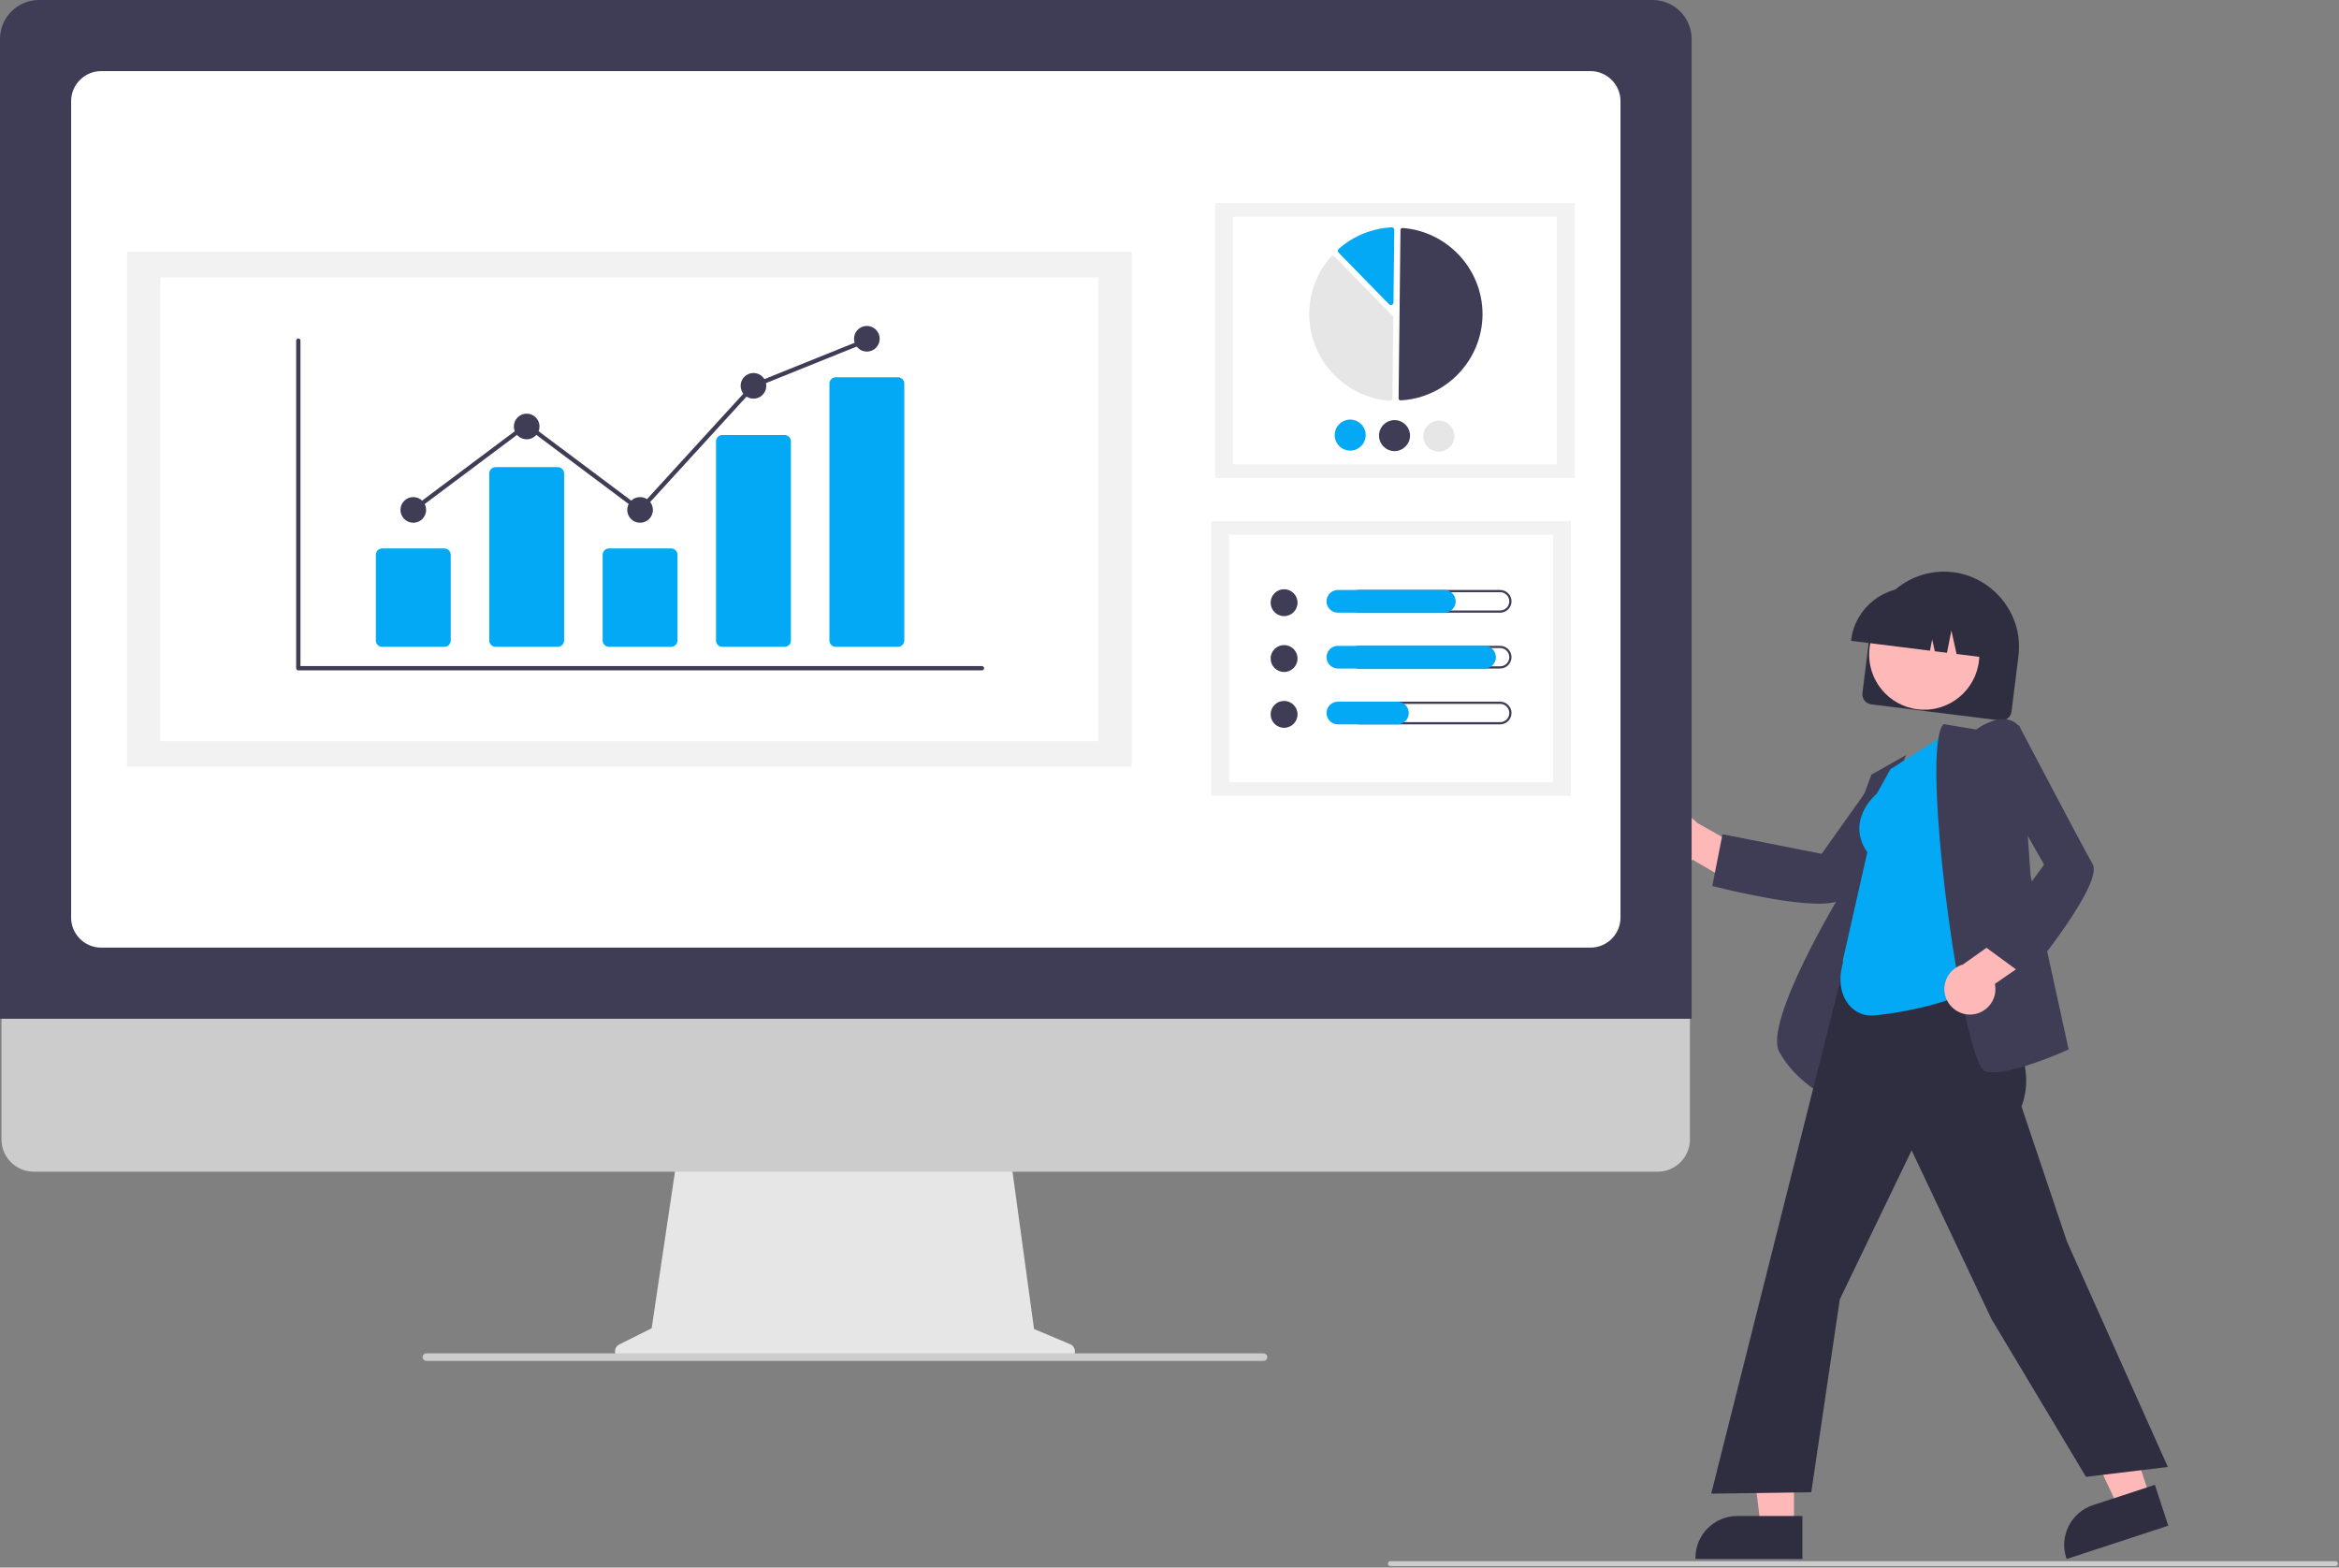 <?xml version="1.0" encoding="UTF-8" standalone="no"?><!DOCTYPE svg PUBLIC "-//W3C//DTD SVG 1.1//EN" "http://www.w3.org/Graphics/SVG/1.1/DTD/svg11.dtd"><svg width="100%" height="100%" viewBox="0 0 943 632" version="1.1" xmlns="http://www.w3.org/2000/svg" xmlns:xlink="http://www.w3.org/1999/xlink" xml:space="preserve" xmlns:serif="http://www.serif.com/" style="fill-rule:evenodd;clip-rule:evenodd;stroke-linejoin:round;stroke-miterlimit:2;"><rect x="0" y="0" width="943" height="632" fill="#808080" stroke="none"/><path d="M750.864,279.44l2.798,-22.427c1.882,-15.086 14.848,-26.535 30.051,-26.535c16.614,-0 30.285,13.671 30.285,30.284c-0,1.254 -0.078,2.506 -0.233,3.75l-2.798,22.426c-0.279,2.213 -2.326,3.807 -4.54,3.533l-52.03,-6.491c-2.213,-0.279 -3.807,-2.326 -3.533,-4.54Z" style="fill:#2f2e41;fill-rule:nonzero;"/><circle cx="775.786" cy="263.927" r="22.204" style="fill:#ffb8b8;"/><path d="M746.328,257.92c1.641,-13.033 13.701,-22.418 26.738,-20.806l4.486,0.56c13.033,1.641 22.418,13.7 20.806,26.737l-0.056,0.449l-9.479,-1.183l-2.103,-9.456l-1.776,8.972l-4.899,-0.611l-1.062,-4.771l-0.896,4.527l-31.815,-3.969l0.056,-0.449Z" style="fill:#2f2e41;fill-rule:nonzero;"/><path d="M667.19,343.131c1.743,3.422 5.273,5.586 9.113,5.586c2.228,-0 4.395,-0.728 6.171,-2.071l20.167,11.814l10.168,-10.505l-28.714,-16.283c-1.952,-2.254 -4.791,-3.551 -7.773,-3.551c-5.641,0 -10.283,4.642 -10.283,10.284c0,1.644 0.395,3.265 1.151,4.726l-0,0Z" style="fill:#ffb8b8;fill-rule:nonzero;"/><path d="M733.286,364.359c-14.875,-0 -41.052,-6.659 -42.501,-7.031l-0.458,-0.117l4.12,-20.859l39.982,7.897l21.72,-30.587l24.938,-2.535l-0.696,0.916c-0.325,0.426 -32.47,42.743 -37.473,49.841c-1.262,1.791 -4.868,2.475 -9.632,2.475Z" style="fill:#3f3d56;fill-rule:nonzero;"/><path d="M737.274,442.647l-0.595,-0.284c-0.127,-0.061 -12.765,-6.208 -19.311,-18.209c-6.515,-11.944 23.983,-62.612 26.116,-66.128l0.031,-16.091l10.972,-29.621l13.991,-7.908l-12.013,28.03l-19.191,110.211Z" style="fill:#3f3d56;fill-rule:nonzero;"/><path d="M723.257,615.591l-13.372,-0.001l-6.362,-51.579l19.736,0.001l-0.002,51.579Z" style="fill:#ffb8b8;fill-rule:nonzero;"/><path d="M726.667,628.553l-43.118,-0.002l0,-0.545c0.001,-9.207 7.577,-16.782 16.783,-16.782l26.336,0.001l-0.001,17.328Z" style="fill:#2f2e41;fill-rule:nonzero;"/><path d="M866.891,603.872l-12.707,4.163l-22.107,-47.033l18.755,-6.145l16.059,49.015Z" style="fill:#ffb8b8;fill-rule:nonzero;"/><path d="M874.168,615.128l-40.974,13.425l-0.17,-0.518c-2.866,-8.749 1.974,-18.307 10.722,-21.174l0.001,-0.001l25.026,-8.199l5.395,16.467Z" style="fill:#2f2e41;fill-rule:nonzero;"/><path d="M841,595.439l-38.12,-63.641l-32.181,-67.993l-28.958,60.061l-11.504,77.788l-40.343,0.56l0.159,-0.63l61.738,-245.311l48.352,7.224l-2.201,31.916l1.311,1.864c10.922,15.517 22.216,31.559 15.738,48.853l18.363,54.523l40.646,90.786l-33,4Z" style="fill:#2f2e41;fill-rule:nonzero;"/><path d="M754,409.439c-7.006,0 -15,-8 -10.853,-21.658l-0.269,-0.195l9.961,-44.007c-8.692,-12.432 2.768,-22.692 3.842,-23.608l5.471,-9.847l24.138,-15.309l12.212,101.475l-0.18,0.172c-8.821,8.44 -38.445,12.977 -44.322,12.977Z" style="fill:#03a9f4;fill-rule:nonzero;"/><path d="M803.433,432.337c-0.959,0.014 -1.916,-0.087 -2.851,-0.302c-0.939,-0.236 -2.459,-1.431 -4.807,-9.077c-9.336,-30.398 -20.359,-121.861 -12.351,-130.811l0.183,-0.205l13.149,2.191c1.093,-0.806 6.829,-4.81 12.122,-4.114c2.201,0.277 4.192,1.454 5.496,3.249l0.091,0.119l4.189,59.594l15.346,70.131l-0.368,0.167c-0.893,0.406 -20.055,9.058 -30.199,9.058Z" style="fill:#3f3d56;fill-rule:nonzero;"/><path d="M794.59,409.044c5.479,-0.183 9.887,-4.74 9.887,-10.222c0,-0.716 -0.075,-1.431 -0.224,-2.131l19.248,-13.258l-5.204,-13.662l-26.919,19.104c-4.413,1.25 -7.48,5.308 -7.48,9.894c-0,5.641 4.642,10.283 10.283,10.283c0.136,0 0.273,-0.003 0.409,-0.008l0,-0Z" style="fill:#ffb8b8;fill-rule:nonzero;"/><path d="M817.15,394.056l-17.146,-12.573l24.101,-32.864l-18.495,-32.638l8.275,-23.662l0.534,1.019c0.249,0.475 24.948,47.527 29.257,55.068c4.483,7.844 -24.97,43.761 -26.226,45.285l-0.3,0.365Z" style="fill:#3f3d56;fill-rule:nonzero;"/><path d="M431.48,541.975l-14.593,-6.145l-10.01,-73.151l-133.304,-0l-10.851,72.852l-13.055,6.528c-1.049,0.524 -1.714,1.6 -1.714,2.773c0,1.7 1.4,3.1 3.101,3.1l179.223,-0c0,-0 0,-0 0,-0c1.701,-0 3.1,-1.4 3.1,-3.1c0,-1.245 -0.75,-2.375 -1.897,-2.857Z" style="fill:#e6e6e6;fill-rule:nonzero;"/><path d="M668.371,472.411l-654.829,0c-7.106,-0.016 -12.944,-5.867 -12.944,-12.973l-0,-92.339l680.717,-0l0,92.339c0,7.106 -5.838,12.957 -12.944,12.973Z" style="fill:#ccc;fill-rule:nonzero;"/><path d="M682,410.74l-682,0l-0,-395.101c0.01,-8.576 7.064,-15.629 15.64,-15.639l650.72,-0c8.576,0.01 15.63,7.063 15.64,15.639l0,395.101Z" style="fill:#3f3d56;fill-rule:nonzero;"/><path d="M641.267,382.064l-600.534,-0c-6.611,-0.007 -12.049,-5.445 -12.057,-12.057l0,-329.274c0.008,-6.611 5.446,-12.05 12.057,-12.057l600.534,-0c6.611,0.007 12.049,5.446 12.057,12.057l-0,329.274c-0.008,6.612 -5.446,12.05 -12.057,12.057Z" style="fill:#fff;fill-rule:nonzero;"/><path d="M509.42,548.695l-337.448,-0c-0.709,0.015 -1.344,-0.453 -1.539,-1.134c-0.034,-0.127 -0.051,-0.258 -0.051,-0.39c0,-0.838 0.69,-1.528 1.528,-1.529l337.385,0c0.748,-0.026 1.421,0.471 1.616,1.194c0.024,0.109 0.036,0.22 0.036,0.331c0,0.838 -0.689,1.527 -1.527,1.528Z" style="fill:#ccc;fill-rule:nonzero;"/><rect x="489.86" y="81.909" width="144.996" height="110.773" style="fill:#f2f2f2;"/><rect x="497.065" y="87.414" width="130.586" height="99.765" style="fill:#fff;"/><path d="M564.651,161.414c0.017,0 0.035,0 0.052,-0.001c18.389,-0.962 32.998,-16.355 32.998,-34.769c-0,-18.122 -14.148,-33.368 -32.219,-34.72c-0.221,-0.017 -0.439,0.059 -0.601,0.209c-0.162,0.147 -0.255,0.356 -0.257,0.575l-0.761,67.902c-0.004,0.437 0.351,0.799 0.788,0.804l-0,0Z" style="fill:#3f3d56;fill-rule:nonzero;"/><path d="M537.346,103.152c0.271,0.004 0.53,0.114 0.719,0.308l23.376,23.906c0.19,0.193 0.295,0.454 0.291,0.725l-0.364,32.491c-0.002,0.282 -0.122,0.55 -0.33,0.74c-0.209,0.192 -0.489,0.289 -0.772,0.268c-18.189,-1.361 -32.429,-16.707 -32.429,-34.947c0,-8.517 3.105,-16.748 8.73,-23.144c0.188,-0.213 0.457,-0.338 0.741,-0.346c0.012,-0.001 0.025,-0.001 0.038,-0.001Z" style="fill:#e6e6e6;fill-rule:nonzero;"/><path d="M561.116,91.647c0.26,0.003 0.511,0.105 0.699,0.286c0.204,0.194 0.318,0.465 0.314,0.747l-0.329,29.316c-0.006,0.556 -0.465,1.009 -1.02,1.009c-0.275,0 -0.538,-0.11 -0.73,-0.307l-20.398,-20.86c-0.187,-0.191 -0.291,-0.448 -0.291,-0.715c-0,-0.293 0.126,-0.573 0.346,-0.767c5.931,-5.221 13.454,-8.29 21.345,-8.708c0.021,-0.001 0.043,-0.001 0.064,-0.001Z" style="fill:#03a9f4;fill-rule:nonzero;"/><path d="M550.607,175.495c-0.038,3.404 -2.849,6.183 -6.253,6.183c-3.43,0 -6.253,-2.823 -6.253,-6.253c-0,-3.431 2.823,-6.254 6.253,-6.254c0.023,0 0.047,0.001 0.07,0.001c3.429,0.042 6.218,2.894 6.183,6.323Z" style="fill:#03a9f4;fill-rule:nonzero;"/><path d="M568.473,175.695c-0.038,3.404 -2.849,6.184 -6.253,6.184c-3.431,-0 -6.253,-2.823 -6.253,-6.254c-0,-3.43 2.822,-6.253 6.253,-6.253c0.023,-0 0.047,-0 0.07,0c3.429,0.042 6.218,2.894 6.183,6.323Z" style="fill:#3f3d56;fill-rule:nonzero;"/><path d="M586.339,175.896c-0.038,3.403 -2.849,6.183 -6.253,6.183c-3.431,-0 -6.254,-2.823 -6.254,-6.254c0,-3.43 2.823,-6.253 6.254,-6.253c0.023,-0 0.046,0 0.07,0c3.429,0.043 6.217,2.895 6.183,6.324Z" style="fill:#e6e6e6;fill-rule:nonzero;"/><rect x="488.333" y="210.116" width="144.996" height="110.773" style="fill:#f2f2f2;"/><rect x="495.538" y="215.621" width="130.586" height="99.765" style="fill:#fff;"/><circle cx="517.695" cy="242.988" r="5.422" style="fill:#3f3d56;"/><path d="M604.812,238.769c0.002,-0 0.004,-0 0.006,-0c2.018,-0 3.678,1.66 3.678,3.677c-0,2.017 -1.66,3.677 -3.678,3.677c-0.002,0 -0.004,0 -0.006,0l-57.025,0c-2.017,0 -3.677,-1.66 -3.677,-3.677c-0,-2.017 1.66,-3.677 3.677,-3.677l57.025,-0m0,-0.901l-57.025,0c-0.002,0 -0.005,0 -0.007,0c-2.511,0 -4.578,2.067 -4.578,4.578c0,2.511 2.067,4.578 4.578,4.578c0.002,-0 0.005,-0 0.007,-0l57.025,-0c0.003,-0 0.005,-0 0.007,-0c2.511,-0 4.578,-2.067 4.578,-4.578c-0,-2.511 -2.067,-4.578 -4.578,-4.578c-0.002,0 -0.004,0 -0.007,0Z" style="fill:#3f3d56;fill-rule:nonzero;"/><path d="M582.311,247.024l-42.928,-0c-2.511,-0 -4.578,-2.067 -4.578,-4.578c0,-2.511 2.067,-4.578 4.578,-4.578l42.928,0c2.511,0 4.578,2.067 4.578,4.578c-0,2.511 -2.067,4.578 -4.578,4.578Z" style="fill:#03a9f4;fill-rule:nonzero;"/><circle cx="517.695" cy="265.503" r="5.422" style="fill:#3f3d56;"/><path d="M604.812,261.284c0.002,-0 0.004,-0 0.006,-0c2.018,-0 3.678,1.66 3.678,3.677c-0,2.017 -1.66,3.677 -3.678,3.677c-0.002,-0 -0.004,-0 -0.006,-0l-57.025,-0c-2.017,-0 -3.677,-1.66 -3.677,-3.677c-0,-2.017 1.66,-3.677 3.677,-3.677l57.025,-0m0,-0.901l-57.025,0c-2.511,0 -4.578,2.067 -4.578,4.578c0,2.511 2.067,4.578 4.578,4.578l57.025,-0c2.512,-0 4.578,-2.067 4.578,-4.578c0,-2.511 -2.066,-4.578 -4.578,-4.578Z" style="fill:#3f3d56;fill-rule:nonzero;"/><path d="M598.522,269.539l-59.139,-0c-2.511,-0 -4.578,-2.067 -4.578,-4.578c0,-2.511 2.067,-4.578 4.578,-4.578l59.139,0c2.511,0 4.578,2.067 4.578,4.578c-0,2.511 -2.067,4.578 -4.578,4.578Z" style="fill:#03a9f4;fill-rule:nonzero;"/><circle cx="517.695" cy="288.018" r="5.422" style="fill:#3f3d56;"/><path d="M604.812,283.799c0.002,-0 0.004,-0 0.006,-0c2.018,-0 3.678,1.66 3.678,3.677c-0,2.017 -1.66,3.677 -3.678,3.677c-0.002,-0 -0.004,-0 -0.006,-0l-57.025,-0c-2.017,-0 -3.677,-1.66 -3.677,-3.677c-0,-2.017 1.66,-3.677 3.677,-3.677l57.025,-0m0,-0.901l-57.025,0c-2.511,0 -4.578,2.066 -4.578,4.578c0,2.511 2.067,4.577 4.578,4.577l57.025,0c2.512,0 4.578,-2.066 4.578,-4.577c0,-2.512 -2.066,-4.578 -4.578,-4.578Z" style="fill:#3f3d56;fill-rule:nonzero;"/><path d="M563.399,292.053l-24.016,0c-0.002,0 -0.005,0 -0.007,0c-2.511,0 -4.578,-2.066 -4.578,-4.577c0,-2.512 2.067,-4.578 4.578,-4.578c0.002,0 0.005,0 0.007,0l24.016,0c2.508,0.004 4.571,2.069 4.571,4.578c-0,2.508 -2.063,4.574 -4.571,4.577Z" style="fill:#03a9f4;fill-rule:nonzero;"/><rect x="51.188" y="101.508" width="405.093" height="207.61" style="fill:#f2f2f2;"/><rect x="64.692" y="111.824" width="378.087" height="186.978" style="fill:#fff;"/><path d="M395.888,270.277l-275.618,-0c-0.474,-0 -0.863,-0.39 -0.863,-0.863l0,-132.104c0,-0.473 0.389,-0.862 0.863,-0.862c0.473,-0 0.862,0.389 0.862,0.862l0,131.242l274.756,-0c0.473,-0 0.862,0.389 0.862,0.862c0,0.473 -0.389,0.863 -0.862,0.863Z" style="fill:#3f3d56;fill-rule:nonzero;"/><path d="M179.157,260.789l-25.068,-0c-1.404,-0.002 -2.559,-1.157 -2.561,-2.561l0,-34.557c0.002,-1.404 1.157,-2.559 2.561,-2.56l25.068,-0c1.404,0.001 2.559,1.156 2.561,2.56l-0,34.557c-0.002,1.404 -1.157,2.559 -2.561,2.561Z" style="fill:#03a9f4;fill-rule:nonzero;"/><path d="M224.873,260.789l-25.069,-0c-1.404,-0.002 -2.558,-1.157 -2.56,-2.561l-0,-67.334c0.002,-1.404 1.156,-2.559 2.56,-2.56l25.069,-0c1.404,0.001 2.559,1.156 2.56,2.56l0,67.334c-0.001,1.404 -1.156,2.559 -2.56,2.561Z" style="fill:#03a9f4;fill-rule:nonzero;"/><path d="M270.589,260.789l-25.069,-0c-1.404,-0.002 -2.559,-1.157 -2.561,-2.561l0,-34.557c0.002,-1.404 1.157,-2.559 2.561,-2.56l25.069,-0c1.404,0.001 2.558,1.156 2.56,2.56l0,34.557c-0.002,1.404 -1.156,2.559 -2.56,2.561Z" style="fill:#03a9f4;fill-rule:nonzero;"/><path d="M316.304,260.789l-25.068,-0c-1.372,0.029 -2.527,-1.073 -2.561,-2.445l0,-80.504c0.034,-1.372 1.189,-2.474 2.561,-2.445l25.068,0c1.372,-0.029 2.527,1.073 2.561,2.445l-0,80.504c-0.034,1.372 -1.189,2.474 -2.561,2.445Z" style="fill:#03a9f4;fill-rule:nonzero;"/><path d="M362.02,260.789l-25.069,-0c-1.404,-0.002 -2.559,-1.157 -2.56,-2.561l-0,-103.562c0.001,-1.404 1.156,-2.558 2.56,-2.56l25.069,0c1.404,0.002 2.559,1.156 2.56,2.56l0,103.562c-0.001,1.404 -1.156,2.559 -2.56,2.561Z" style="fill:#03a9f4;fill-rule:nonzero;"/><circle cx="166.623" cy="205.585" r="5.175" style="fill:#3f3d56;"/><circle cx="212.339" cy="171.945" r="5.175" style="fill:#3f3d56;"/><circle cx="258.054" cy="205.585" r="5.175" style="fill:#3f3d56;"/><circle cx="303.77" cy="155.556" r="5.175" style="fill:#3f3d56;"/><circle cx="349.486" cy="136.58" r="5.175" style="fill:#3f3d56;"/><path d="M258.163,206.744l-45.824,-34.323l-45.199,33.854l-1.034,-1.38l46.233,-34.63l45.606,34.16l45.321,-49.595l0.181,-0.074l45.716,-18.419l0.645,1.6l-45.534,18.346l-46.111,50.461Z" style="fill:#3f3d56;fill-rule:nonzero;"/><path d="M941.547,631.439l-381,0c-0.548,0 -1,-0.451 -1,-1c0,-0.549 0.452,-1 1,-1l381,0c0.549,0 1,0.451 1,1c0,0.549 -0.451,1 -1,1Z" style="fill:#ccc;fill-rule:nonzero;"/></svg>